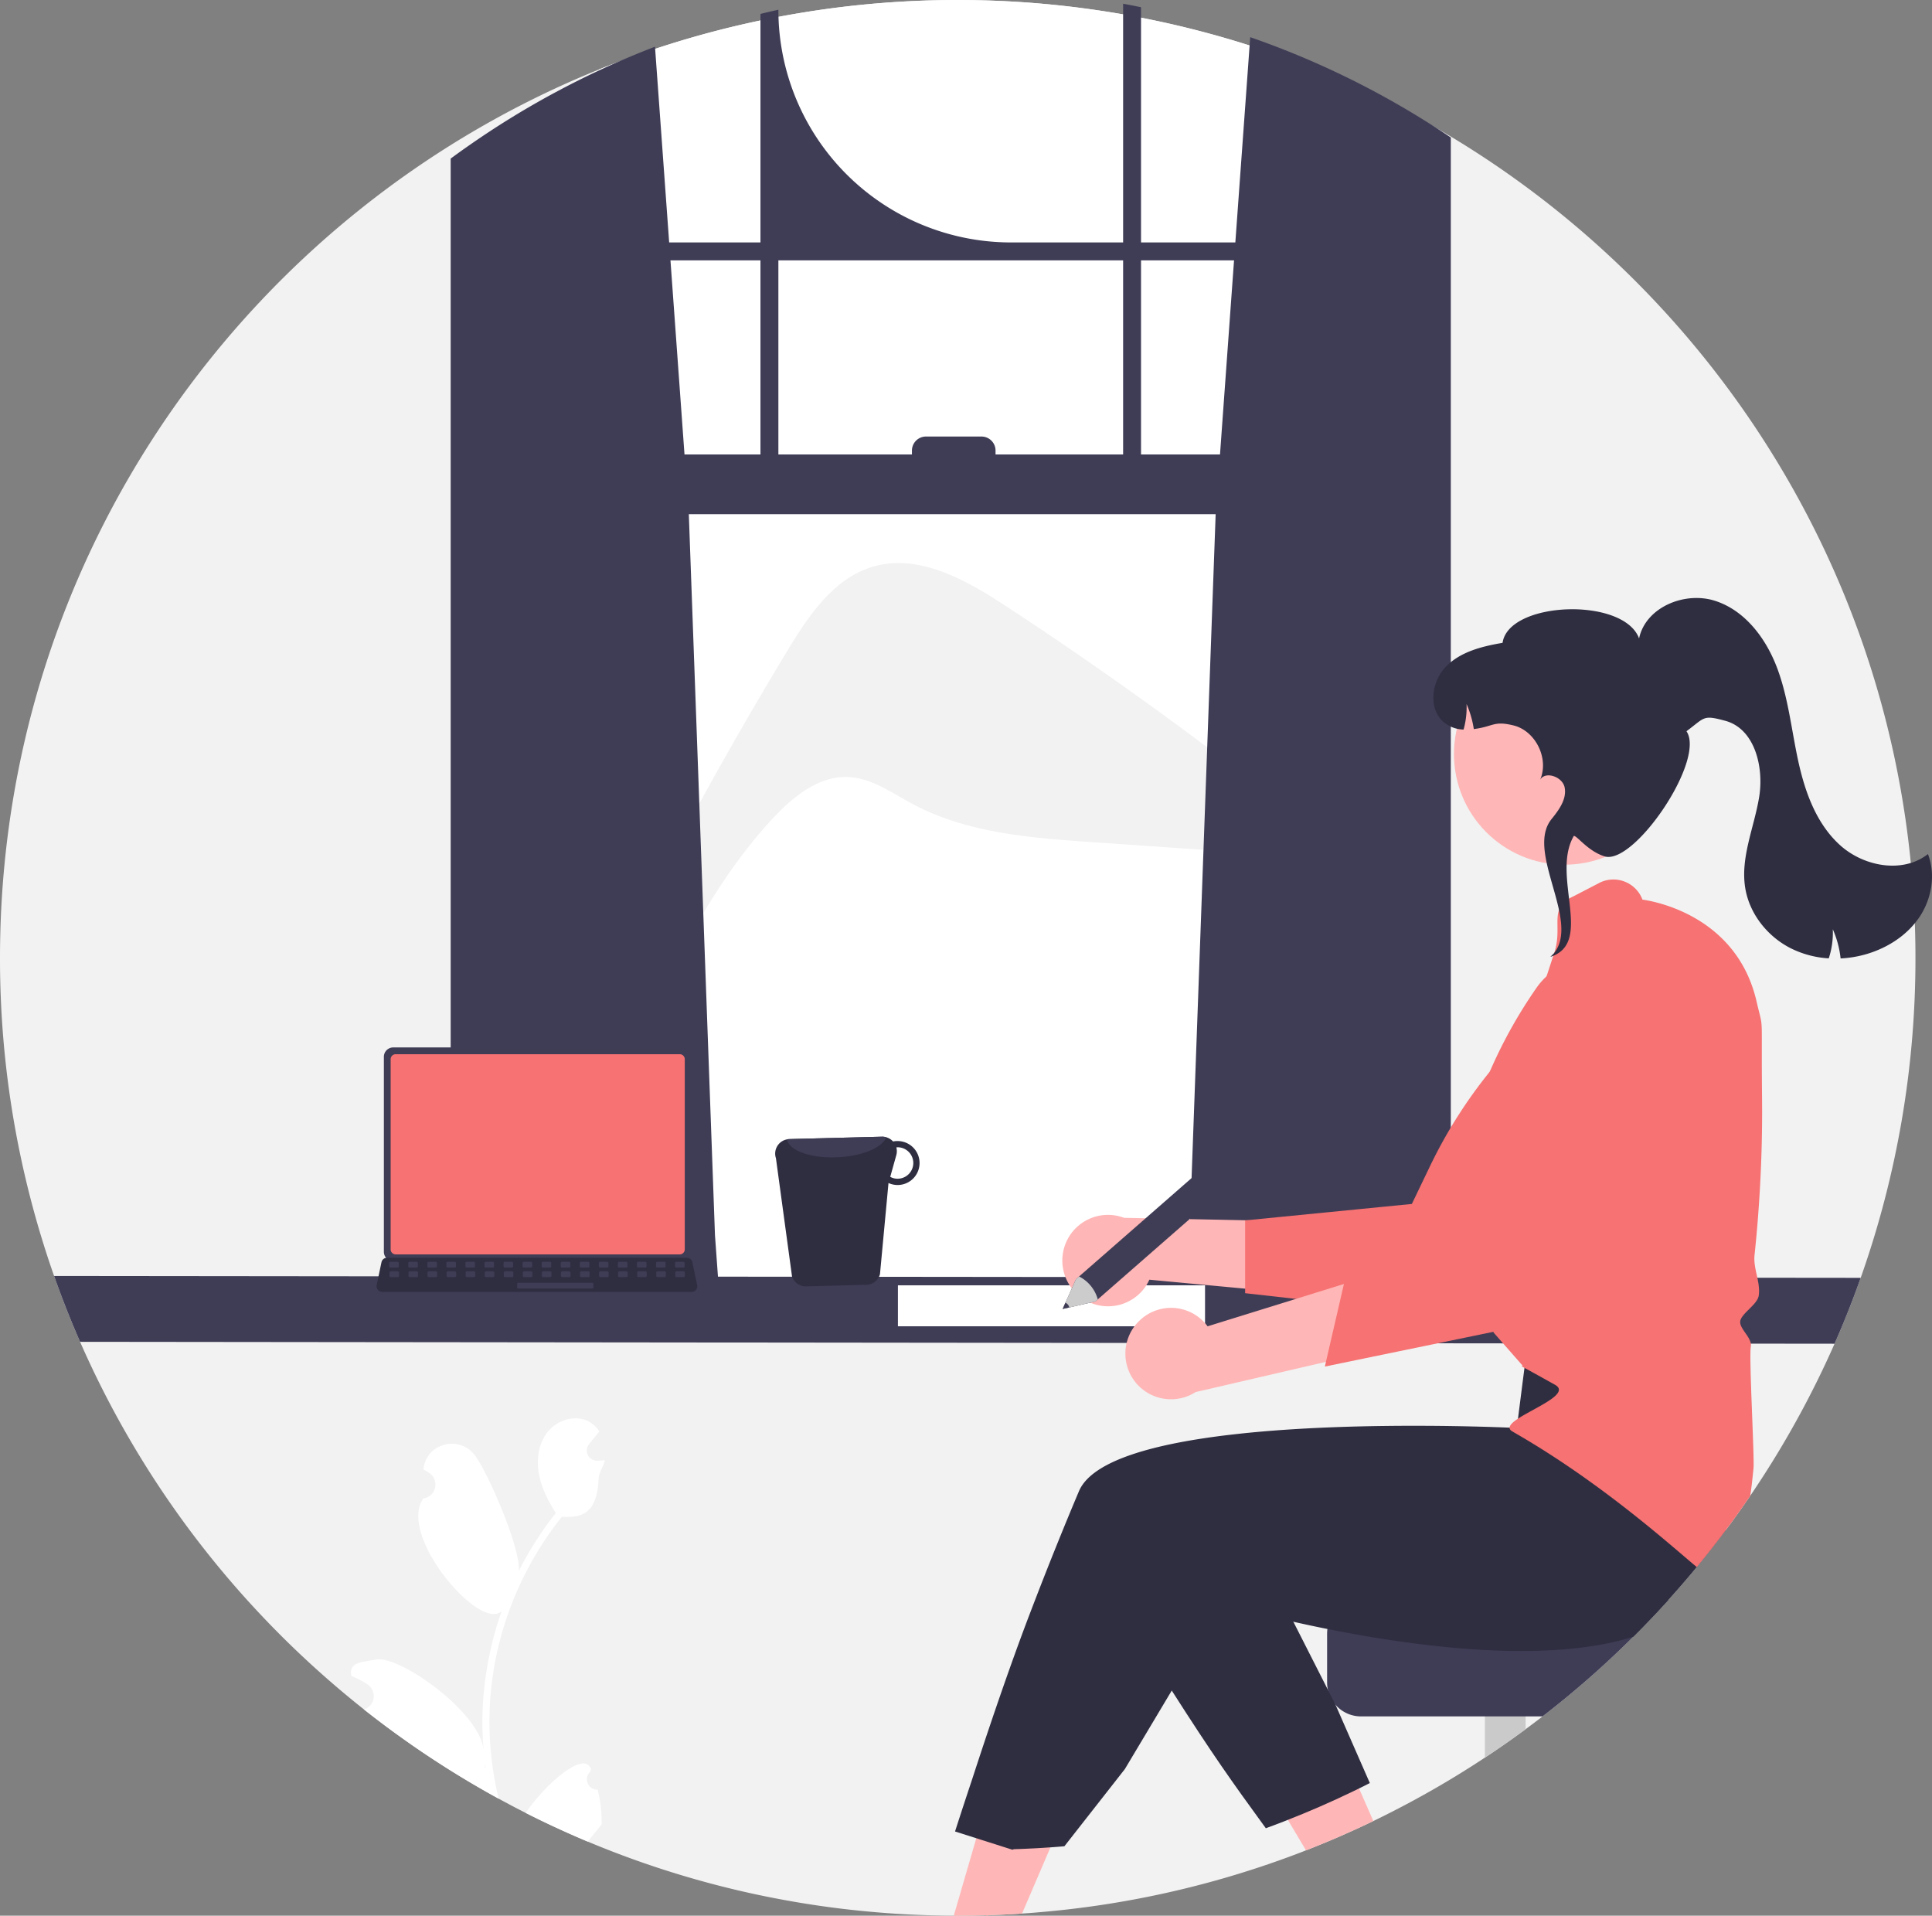 <svg xmlns="http://www.w3.org/2000/svg" data-name="Layer 1" width="849.273" height="842.002" viewBox="0 0 849.273 842.002" xmlns:xlink="http://www.w3.org/1999/xlink"><rect x="0" y="0" width="849.273" height="842.002" fill="#808080" stroke="none"/><path d="M1017.363,449.999a420.161,420.161,0,0,1-24.07,140.65c-.01.03-.02.05-.03.08-.07.21-.14.4-.22.61v.01q-5.115,14.37-11.24,28.26a420.754,420.754,0,0,1-37.06,66.82q-5.22,7.71-10.81,15.17-6.15,8.25-12.69,16.17-6.03,7.305-12.38,14.33-7.545,8.37-15.54,16.31a421.161,421.161,0,0,1-39.88,35q-3.69,2.865-7.46,5.63-8.775,6.48-17.9,12.5a417.437,417.437,0,0,1-41.57,24.16c-2.47,1.26-4.96,2.5-7.46,3.7q-14.505,7.005-29.6,12.89c-2.87,1.13-5.75,2.22-8.66,3.27-.49.19-.98.37-1.48.54a418.305,418.305,0,0,1-107.06,23.38q-3.81.345-7.63.58-4.05.285-8.11.46c-2.14.11-4.27.19-6.42.25-.44.02-.89.04-1.33.04q-4.335.135-8.7.17c-1.23.01-2.46.02-3.7.02-.58,0-1.16,0-1.74-.01q-12.585-.045-24.98-.82c-.17-.01-.34-.03-.51-.03-2.96-.2-5.91-.41-8.85-.67q-15.705-1.32-31.07-3.8-3.54-.555-7.06-1.2-15.285-2.7-30.17-6.51-4.425-1.125-8.8-2.35a416.975,416.975,0,0,1-49.47-17.18q-13.875-5.82-27.23-12.58-6.015-3.045-11.91-6.28c-1.07-.58-2.13-1.17-3.19-1.76q-11.61-6.48-22.74-13.66-9.12-5.865-17.9-12.2c-.72-.5-1.43-1.02-2.14-1.54q-6.735-4.905-13.25-10.06-14.175-11.235-27.34-23.61-9.105-8.55-17.68-17.64a421.7,421.7,0,0,1-79.77-120.33q-6.21-14.175-11.4-28.87a.185.185,0,0,1-.02-.07,420.346,420.346,0,0,1-23.78-139.83c0-176.76,108.94-328.08,263.34-390.48a422.118,422.118,0,0,1,344,12.87C921.743,141.119,1017.363,284.399,1017.363,449.999Z" transform="translate(-175.363 -28.999)" fill="#f2f2f2" class="cursor-hover"/><path d="M782.703,72.389v532.01h-344v-544.88a422.118,422.118,0,0,1,344,12.87Z" transform="translate(-175.363 -28.999)" fill="#fff"/><path d="M521.485,314.998c9.332-15.434,20.39-31.913,37.707-36.953,20.055-5.836,40.656,5.758,58.131,17.199A1693.946,1693.946,0,0,1,768.074,406.315l-.053.599q-56.246-3.879-112.492-7.758c-27.092-1.868-55.115-3.994-79.056-16.811-9.085-4.863-17.941-11.36-28.236-11.812-12.79-.562-23.943,8.371-32.707,17.703C463.686,443.443,448.683,527.867,390.52,576.37A1845.847,1845.847,0,0,1,521.485,314.998Z" transform="translate(-175.363 -28.999)" fill="#f2f2f2"/><path d="M807.865,85.958c-.87-.58-1.75-1.13-2.62-1.69a380.241,380.241,0,0,0-80.31-38.93l-6.54,90.22h-41.46v-103.39c-2.61-.54-5.24-1.05-7.87-1.53v104.92H619.795A102.27,102.27,0,0,1,517.525,33.288v-0c-2.64.57-5.26,1.18-7.88,1.83v100.44h-40.13l-6.23-86.03a380.858,380.858,0,0,0-81.94,43.53c-.44.3-.88.61-1.31.91-2.21,1.55-4.39,3.13-6.56,4.73v502.19h118.27l-2.09-28.95-11.5-316.95h231.59l-11.5,316.95-2.09,28.95h116.96v-511.45Q810.505,87.668,807.865,85.958Zm-298.22,142.78h-33.39l-6.17-85.3h39.56Zm159.42,0H612.985v-1.69a6.18,6.18,0,0,0-6.19-6.18h-24.38a6.178,6.178,0,0,0-6.18,6.18v1.69h-58.71v-85.3h151.54Zm7.87,0v-85.3h40.89l-6.17,85.3Z" transform="translate(-175.363 -28.999)" fill="#3f3d56"/><path d="M993.294,590.647c-.01.03-.02.05-.03.08-.07.21-.14.4-.22.61v.01q-5.115,14.37-11.24,28.26l-771.24-.84q-6.21-14.175-11.4-28.87a.185.185,0,0,1-.02-.07Z" transform="translate(-175.363 -28.999)" fill="#3f3d56"/><rect x="394.711" y="564.938" width="135" height="18" fill="#fff"/><path d="M391.373,770.209q.72-6.345,1.99-12.61a146.201,146.201,0,0,1,28.98-61.94c8.25.46,15.48-.8,16.17-16.78.13-2.84,2.24-5.31,2.7-8.11-.78.11-1.59.17-2.37.22-.25.01-.51.03-.75.04h-.09a4.489,4.489,0,0,1-3.69-7.32c.34-.41.68-.83,1.02-1.25.51-.65,1.04-1.28,1.56-1.92.06-.07.11-.13.17-.2.59-.73,1.18-1.46,1.78-2.19a13.005,13.005,0,0,0-4.26-4.12c-5.95-3.49-14.16-1.07-18.46,4.31-4.31,5.38-5.13,12.94-3.63,19.66,1.28,5.76,4.07,11.04,7.2,16.06-.32.41-.66.81-.98,1.23a147.304,147.304,0,0,0-15.35,24.32c1.22-9.53-13.69-43.93-19.46-51.22-6.93-8.75-21.13-4.93-22.35,6.17-.01.1-.03.21-.04.32.86.48,1.7.99,2.52,1.54a6.149,6.149,0,0,1-2.48,11.19l-.13.02c-11.46,16.37,25.29,58.98,34.5,49.42a145.105,145.105,0,0,0-5.53,19.94,147.475,147.475,0,0,0-2.56,18.09,142.314,142.314,0,0,0,.11,22.99,2.51,2.51,0,0,1-.04-.27c-2.05-16.66-37.12-41.43-47.36-39.37-5.9,1.19-11.71.92-10.81,6.87.01.1.03.19.04.29a39.404,39.404,0,0,1,4.63,2.23c.86.48,1.7,1,2.52,1.54a6.157,6.157,0,0,1-1.57,10.99q6.525,5.145,13.25,10.06c.71.52,1.42,1.04,2.14,1.54q8.775,6.33,17.9,12.2,11.13,7.17,22.74,13.66c1.06.59,2.12,1.18,3.19,1.76a143.529,143.529,0,0,1-4.06-33.81A139.723,139.723,0,0,1,391.373,770.209Zm5.47-35.73.02-.03a.076.076,0,0,1-.02.05Zm-7.97,71.91-.31-.69c.01-.51.01-1.01,0-1.53,0-.14-.03-.28-.03-.42.12.89.22,1.78.35,2.67Zm45.93,1.36c.11-.46.2-.78.31-1.24-.04-.1-.08-.2-.12-.29-3.33-7.93-20.91,8.06-28.51,19.63q13.35,6.75,27.23,12.58c.62-.78,1.26-1.55,1.89-2.33.06-.07.11-.13.16-.2,1.36-1.68,2.73-3.34,4.08-5.02.01-.33.01-.66.01-.98a60.25,60.25,0,0,0-1.76-14.29A4.536,4.536,0,0,1,434.803,807.749Z" transform="translate(-175.363 -28.999)" fill="#fff"/><path d="M651.121,599.624a19.952,19.952,0,0,0,29.487-8.157l70.595,6.603-17.331-32.514L669.49,564.271a20.06,20.06,0,0,0-18.369,35.353Z" transform="translate(-175.363 -28.999)" fill="#ffb6b6"/><path d="M722.703,597.399l97.69,10.952.337-.431c.644-.823,64.566-82.646,75.305-102.124a58.89,58.89,0,0,0,6.82-38.571l-.073-.324-.254-.215a29.885,29.885,0,0,0-37.369-.819,211.683,211.683,0,0,0-61.088,75.483l-8.08,16.821-73.288,7.228Z" transform="translate(-175.363 -28.999)" fill="#f77272"/><path d="M643.446,826.241l-18.82,43.82q-4.05.285-8.11.46c-2.14.11-4.27.19-6.42.25l-.73.23-.6-.19q-4.335.135-8.7.17c-1.23.01-2.46.02-3.7.02-.58,0-1.16,0-1.74-.01l1.25-4.28,1.47-5.07,5.84-20.08,8.43-28.99,12.54,5.38Z" transform="translate(-175.363 -28.999)" fill="#ffb6b6"/><path d="M779.056,829.401q-14.505,7.005-29.6,12.89l-9.84-16.55,31.72-13.93Z" transform="translate(-175.363 -28.999)" fill="#ffb6b6"/><path d="M845.986,754.181v34.86q-8.775,6.48-17.9,12.5v-47.36Z" transform="translate(-175.363 -28.999)" fill="#cacaca"/><path d="M908.866,732.101q-7.545,8.37-15.54,16.31a421.168,421.168,0,0,1-39.88,35h-79.8a14.879,14.879,0,0,1-11.19-5.07l-.01-.03a14.727,14.727,0,0,1-3.36-6.6l-.01-.02a15.302,15.302,0,0,1-.34-3.2v-21.47a14.93,14.93,0,0,1,14.91-14.92Z" transform="translate(-175.363 -28.999)" fill="#3f3d56"/><path d="M941.746,648.301l-8.65,37.06a77.902,77.902,0,0,1,.84,16.24q-6.15,8.25-12.69,16.17-6.03,7.305-12.38,14.33-7.545,8.37-15.54,16.31c-13.88,4.36-30.24,6.14-47.34,6.26-5.9.05-11.89-.11-17.9-.43-24.37-1.28-49.02-5.19-69.21-9.25-5.34-1.06-10.36-2.14-14.98-3.19-8.75-1.97-16.07-3.81-21.37-5.21-5.97-1.56-9.37-2.57-9.37-2.57l-22.71,38.03-20.62,34.52-26.57,33.91q-3.81.345-7.63.58-4.05.285-8.11.46c-2.14.11-4.27.19-6.42.25l-.73.23-.6-.19-9.64-3.07-3.25-1.03-11.69-3.72s2.61-8.22,7.18-21.93c1.68-5.03,13.58-42.22,26.03-74.69,3.69-9.64,7.51-19.42,11.44-29.15,3.22-7.99,6.5-15.95,9.82-23.8,5.77-13.61,33.65-20.95,66.48-24.8,1.67-.19,3.35-.38,5.04-.56,16.73-1.76,34.48-2.67,51.08-3.09,8.31-.21,16.33-.29,23.79-.3q3.615,0,7.03.02h.01c6.15.03,11.81.12,16.79.22.97.02,1.91.05,2.83.07h.01c.62.01,1.23.03,1.83.04,10.89.28,17.57.62,17.57.62l2.59-20.32.53-4.1.5-3.9v-.01l.06-.49.41-.01,7.2-.14,60.52-1.18,25.778-1.092Z" transform="translate(-175.363 -28.999)" fill="#2f2e41"/><path d="M777.516,812.701c-2.47,1.26-4.96,2.5-7.46,3.7q-14.505,7.005-29.6,12.89c-2.87,1.13-5.75,2.22-8.66,3.27-.32-.45-.65-.9-.98-1.35-13.88-19.05-22.52-31.19-40.37-59.16-7.47-11.7-14.98-23.9-22.27-36.36l52.78-24.64,5.92-2.76,17.02,33.51,15.18,29.89,3.38,6.65Z" transform="translate(-175.363 -28.999)" fill="#2f2e41"/><circle cx="687.764" cy="331.428" r="48.625" fill="#ffb6b6"/><path d="M949.926,511.571c-.4-40.16.78-28.53-2.4-42.36-8.54-37.18-43.99-43.96-50.17-44.8a13.645,13.645,0,0,0-18.45-7.61l-11.831,6.135c-11.47,5.25-4.509,12.835-8.469,24.805l-4.16,12.7-34.09,94.23,6.9,35.85.01.02,4.65,24.15,13.788,15.708-.258-2.508-.31.48-.01.01-.8,1.19c1.11.61,2.21,1.21,3.29,1.81q4.2,2.31,8.19,4.53c.64.36,1.27.71,1.9,1.07h.01c.4.22.8.44,1.19.66,9.98,5.58-26.96,15.74-18.75,20.51,1.14.66,2.27,1.32,3.38,1.97,37.8,22.11,67.96,49.65,77.71,57.65q6.54-7.92,12.69-16.17,5.58-7.455,10.81-15.17c.61-4.02,1.02-8.04,1.42-11.98.48-4.74-2.02-48.65-1.18-53.48.37-2.14-1.05-4.17-2.42-6.13-1.27-1.83-2.47-3.55-2.22-5.17.26-1.67,2.1-3.49,3.89-5.26,1.95-1.94,3.97-3.94,4.26-6.05.8-5.88-2.49-11.78-1.87-17.7q1.53-14.445,2.35-28.98Q950.131,531.611,949.926,511.571Z" transform="translate(-175.363 -28.999)" fill="#f77272" class="cursor-hover"/><path d="M675.661,610.061a19.952,19.952,0,0,1,30.535,1.895l67.712-21.031-10.247,35.391-62.729,14.546a20.06,20.06,0,0,1-25.271-30.801Z" transform="translate(-175.363 -28.999)" fill="#ffb6b6"/><path d="M757.751,629.64l125.682-25.912-32.618,8.079c.37-.978,37.029-98.122,41.482-119.914a58.89,58.89,0,0,0-4.974-38.852l-.166-.288-.307-.13a29.885,29.885,0,0,0-35.918,10.344,211.683,211.683,0,0,0-35.842,90.249l-2.705,18.464-44.312,13.256Z" transform="translate(-175.363 -28.999)" fill="#f77272"/><path d="M523.526,590.069a6.416,6.416,0,0,0,6.183,4.331l26.492-.682a6.328,6.328,0,0,0,5.981-4.657l3.749-40.087a9.794,9.794,0,0,0,4.238.871,9.661,9.661,0,0,0-.485-19.317,8.185,8.185,0,0,0-1.736.181,6.548,6.548,0,0,0-4.874-2.103l-40.751,1.052a5.853,5.853,0,0,0-1.005.125,6.365,6.365,0,0,0-4.873,8.265ZM566.699,546.252l2.668-9.553a6.506,6.506,0,0,0,.02-3.375c.129-0.0.244-.062.373-.062a6.91,6.91,0,0,1,.324,13.817A6.505,6.505,0,0,1,566.699,546.252Z" transform="translate(-175.363 -28.999)" fill="#2f2e41"/><path d="M521.317,529.783c.868,4.964,10.629,8.454,22.366,7.847,10.793-.497,19.617-4.287,21.234-8.778a6.025,6.025,0,0,0-1.844-.246l-40.751,1.052A5.853,5.853,0,0,0,521.317,529.783Z" transform="translate(-175.363 -28.999)" fill="#3f3d56"/><path d="M344.106,493.493v85.704a4.122,4.122,0,0,0,4.119,4.119H475.23a4.122,4.122,0,0,0,4.119-4.119v-85.704a4.124,4.124,0,0,0-4.119-4.115H348.225A4.124,4.124,0,0,0,344.106,493.493Z" transform="translate(-175.363 -28.999)" fill="#3f3d56"/><path d="M347.086,494.559v83.58a2.205,2.205,0,0,0,2.201,2.201H474.172a2.205,2.205,0,0,0,2.201-2.201V494.559a2.206,2.206,0,0,0-2.201-2.206H349.287A2.206,2.206,0,0,0,347.086,494.559Z" transform="translate(-175.363 -28.999)" fill="#f77272"/><path d="M341.45,595.911a2.47,2.47,0,0,0,1.943.93H479.385a2.502,2.502,0,0,0,2.446-3.016l-2.111-10.027a2.507,2.507,0,0,0-1.558-1.818,2.425,2.425,0,0,0-.888-.168H345.496a2.425,2.425,0,0,0-.888.168,2.507,2.507,0,0,0-1.558,1.818l-2.111,10.027A2.5,2.5,0,0,0,341.45,595.911Z" transform="translate(-175.363 -28.999)" fill="#2f2e41"/><rect x="472.12" y="583.619" width="4.188" height="2.513" rx="0.488" transform="translate(773.065 1140.752) rotate(-180)" fill="#3f3d56"/><rect x="463.743" y="583.619" width="4.188" height="2.513" rx="0.488" transform="translate(756.311 1140.752) rotate(-180)" fill="#3f3d56"/><rect x="455.366" y="583.619" width="4.188" height="2.513" rx="0.488" transform="translate(739.557 1140.752) rotate(-180)" fill="#3f3d56"/><rect x="446.989" y="583.619" width="4.188" height="2.513" rx="0.488" transform="translate(722.803 1140.752) rotate(-180)" fill="#3f3d56"/><rect x="438.612" y="583.619" width="4.188" height="2.513" rx="0.488" transform="translate(706.049 1140.752) rotate(-180)" fill="#3f3d56"/><rect x="430.235" y="583.619" width="4.188" height="2.513" rx="0.488" transform="translate(689.295 1140.752) rotate(-180)" fill="#3f3d56"/><rect x="421.858" y="583.619" width="4.188" height="2.513" rx="0.488" transform="translate(672.541 1140.752) rotate(-180)" fill="#3f3d56"/><rect x="413.481" y="583.619" width="4.188" height="2.513" rx="0.488" transform="translate(655.787 1140.752) rotate(-180)" fill="#3f3d56"/><rect x="405.104" y="583.619" width="4.188" height="2.513" rx="0.488" transform="translate(639.033 1140.752) rotate(-180)" fill="#3f3d56"/><rect x="396.727" y="583.619" width="4.188" height="2.513" rx="0.488" transform="translate(622.279 1140.752) rotate(-180)" fill="#3f3d56"/><rect x="388.35" y="583.619" width="4.188" height="2.513" rx="0.488" transform="translate(605.525 1140.752) rotate(-180)" fill="#3f3d56"/><rect x="379.973" y="583.619" width="4.188" height="2.513" rx="0.488" transform="translate(588.771 1140.752) rotate(-180)" fill="#3f3d56"/><rect x="371.596" y="583.619" width="4.188" height="2.513" rx="0.488" transform="translate(572.017 1140.752) rotate(-180)" fill="#3f3d56"/><rect x="363.219" y="583.619" width="4.188" height="2.513" rx="0.488" transform="translate(555.264 1140.752) rotate(-180)" fill="#3f3d56"/><rect x="354.842" y="583.619" width="4.188" height="2.513" rx="0.488" transform="translate(538.51 1140.752) rotate(-180)" fill="#3f3d56"/><rect x="346.465" y="583.619" width="4.188" height="2.513" rx="0.488" transform="translate(521.756 1140.752) rotate(-180)" fill="#3f3d56"/><rect x="472.219" y="587.807" width="4.188" height="2.513" rx="0.488" transform="translate(773.263 1149.129) rotate(-180)" fill="#3f3d56"/><rect x="463.842" y="587.807" width="4.188" height="2.513" rx="0.488" transform="translate(756.509 1149.129) rotate(-180)" fill="#3f3d56"/><rect x="455.465" y="587.807" width="4.188" height="2.513" rx="0.488" transform="translate(739.755 1149.129) rotate(-180)" fill="#3f3d56"/><rect x="447.088" y="587.807" width="4.188" height="2.513" rx="0.488" transform="translate(723.001 1149.129) rotate(-180)" fill="#3f3d56"/><rect x="438.711" y="587.807" width="4.188" height="2.513" rx="0.488" transform="translate(706.247 1149.129) rotate(-180)" fill="#3f3d56"/><rect x="430.334" y="587.807" width="4.188" height="2.513" rx="0.488" transform="translate(689.493 1149.129) rotate(-180)" fill="#3f3d56"/><rect x="421.957" y="587.807" width="4.188" height="2.513" rx="0.488" transform="translate(672.739 1149.129) rotate(-180)" fill="#3f3d56"/><rect x="413.58" y="587.807" width="4.188" height="2.513" rx="0.488" transform="translate(655.985 1149.129) rotate(-180)" fill="#3f3d56"/><rect x="405.203" y="587.807" width="4.188" height="2.513" rx="0.488" transform="translate(639.231 1149.129) rotate(-180)" fill="#3f3d56"/><rect x="396.826" y="587.807" width="4.188" height="2.513" rx="0.488" transform="translate(622.477 1149.129) rotate(-180)" fill="#3f3d56"/><rect x="388.449" y="587.807" width="4.188" height="2.513" rx="0.488" transform="translate(605.723 1149.129) rotate(-180)" fill="#3f3d56"/><rect x="380.072" y="587.807" width="4.188" height="2.513" rx="0.488" transform="translate(588.969 1149.129) rotate(-180)" fill="#3f3d56"/><rect x="371.695" y="587.807" width="4.188" height="2.513" rx="0.488" transform="translate(572.215 1149.129) rotate(-180)" fill="#3f3d56"/><rect x="363.318" y="587.807" width="4.188" height="2.513" rx="0.488" transform="translate(555.462 1149.129) rotate(-180)" fill="#3f3d56"/><rect x="354.941" y="587.807" width="4.188" height="2.513" rx="0.488" transform="translate(538.708 1149.129) rotate(-180)" fill="#3f3d56"/><rect x="346.564" y="587.807" width="4.188" height="2.513" rx="0.488" transform="translate(521.954 1149.129) rotate(-180)" fill="#3f3d56"/><rect x="402.69" y="592.834" width="33.508" height="2.513" rx="0.488" transform="translate(663.525 1159.181) rotate(-180)" fill="#3f3d56"/><path d="M648.323,591.251l56.84-49.694c2.703-2.363-2.451,4.677-.088,7.38s11.348.045,8.645,2.407l-56.84,49.694-14.394,3.287Z" transform="translate(-175.363 -28.999)" fill="#3f3d56"/><path d="M648.323,591.251l1.378-1.204a15.763,15.763,0,0,1,4.83,3.747,15.929,15.929,0,0,1,3.395,6.33l-1.046.915-11.472,2.618-2.922.669,1.218-2.739Z" transform="translate(-175.363 -28.999)" fill="#ccc"/><path d="M643.703,601.586a2.978,2.978,0,0,1,1.704,2.07l-2.922.669Z" transform="translate(-175.363 -28.999)" fill="#3f3d56"/><path d="M1019.183,431.979c-5.36,8.02-13.94,13.57-23.18,16.32a48.487,48.487,0,0,1-11.54,1.96,43.632,43.632,0,0,0-3.43-12.82,36.022,36.022,0,0,1-1.78,12.79,42.868,42.868,0,0,1-16.87-4.52c-10.25-5.25-18.14-15.29-19.89-26.68-2.06-13.3,3.97-26.36,6.15-39.64,2.19-13.28-1.92-30.1-14.92-33.59-9.9-2.66-8.79-1.51-17.02,4.6,8.561,12.658-23.06,59.045-36,55-7.316-2.287-12-9-13.51-9-10.17,17.52,8.98,47.04-10.32,53.17l1.59-1.59c11.65-14.33-12.7-44.66-1.05-58.99,3.25-4.01,6.71-8.76,5.75-13.83-.91-4.82-8.56-7.37-10.8-3.41,4.03-9.23-1.92-21.55-11.77-23.92-8.75-2.11-8.59.49-17.37,1.62a43.573,43.573,0,0,0-3.19-11.01,35.725,35.725,0,0,1-1.31,11.22,14.088,14.088,0,0,1-8.52-3.08c-7.16-5.77-5.71-17.89.68-24.5,6.4-6.61,15.91-8.99,24.98-10.53,2.637-18.361,53.295-20.276,60.01-1.93,2.86-13.7,20.01-20.81,33.34-16.56s22.58,16.7,27.45,29.82c4.87,13.11,6.23,27.22,9.23,40.88s8.07,27.57,18.51,36.88c10.44,9.3,27.45,12.38,38.45,3.74C1026.323,413.379,1024.533,423.949,1019.183,431.979Z" transform="translate(-175.363 -28.999)" fill="#2f2e41"/></svg>